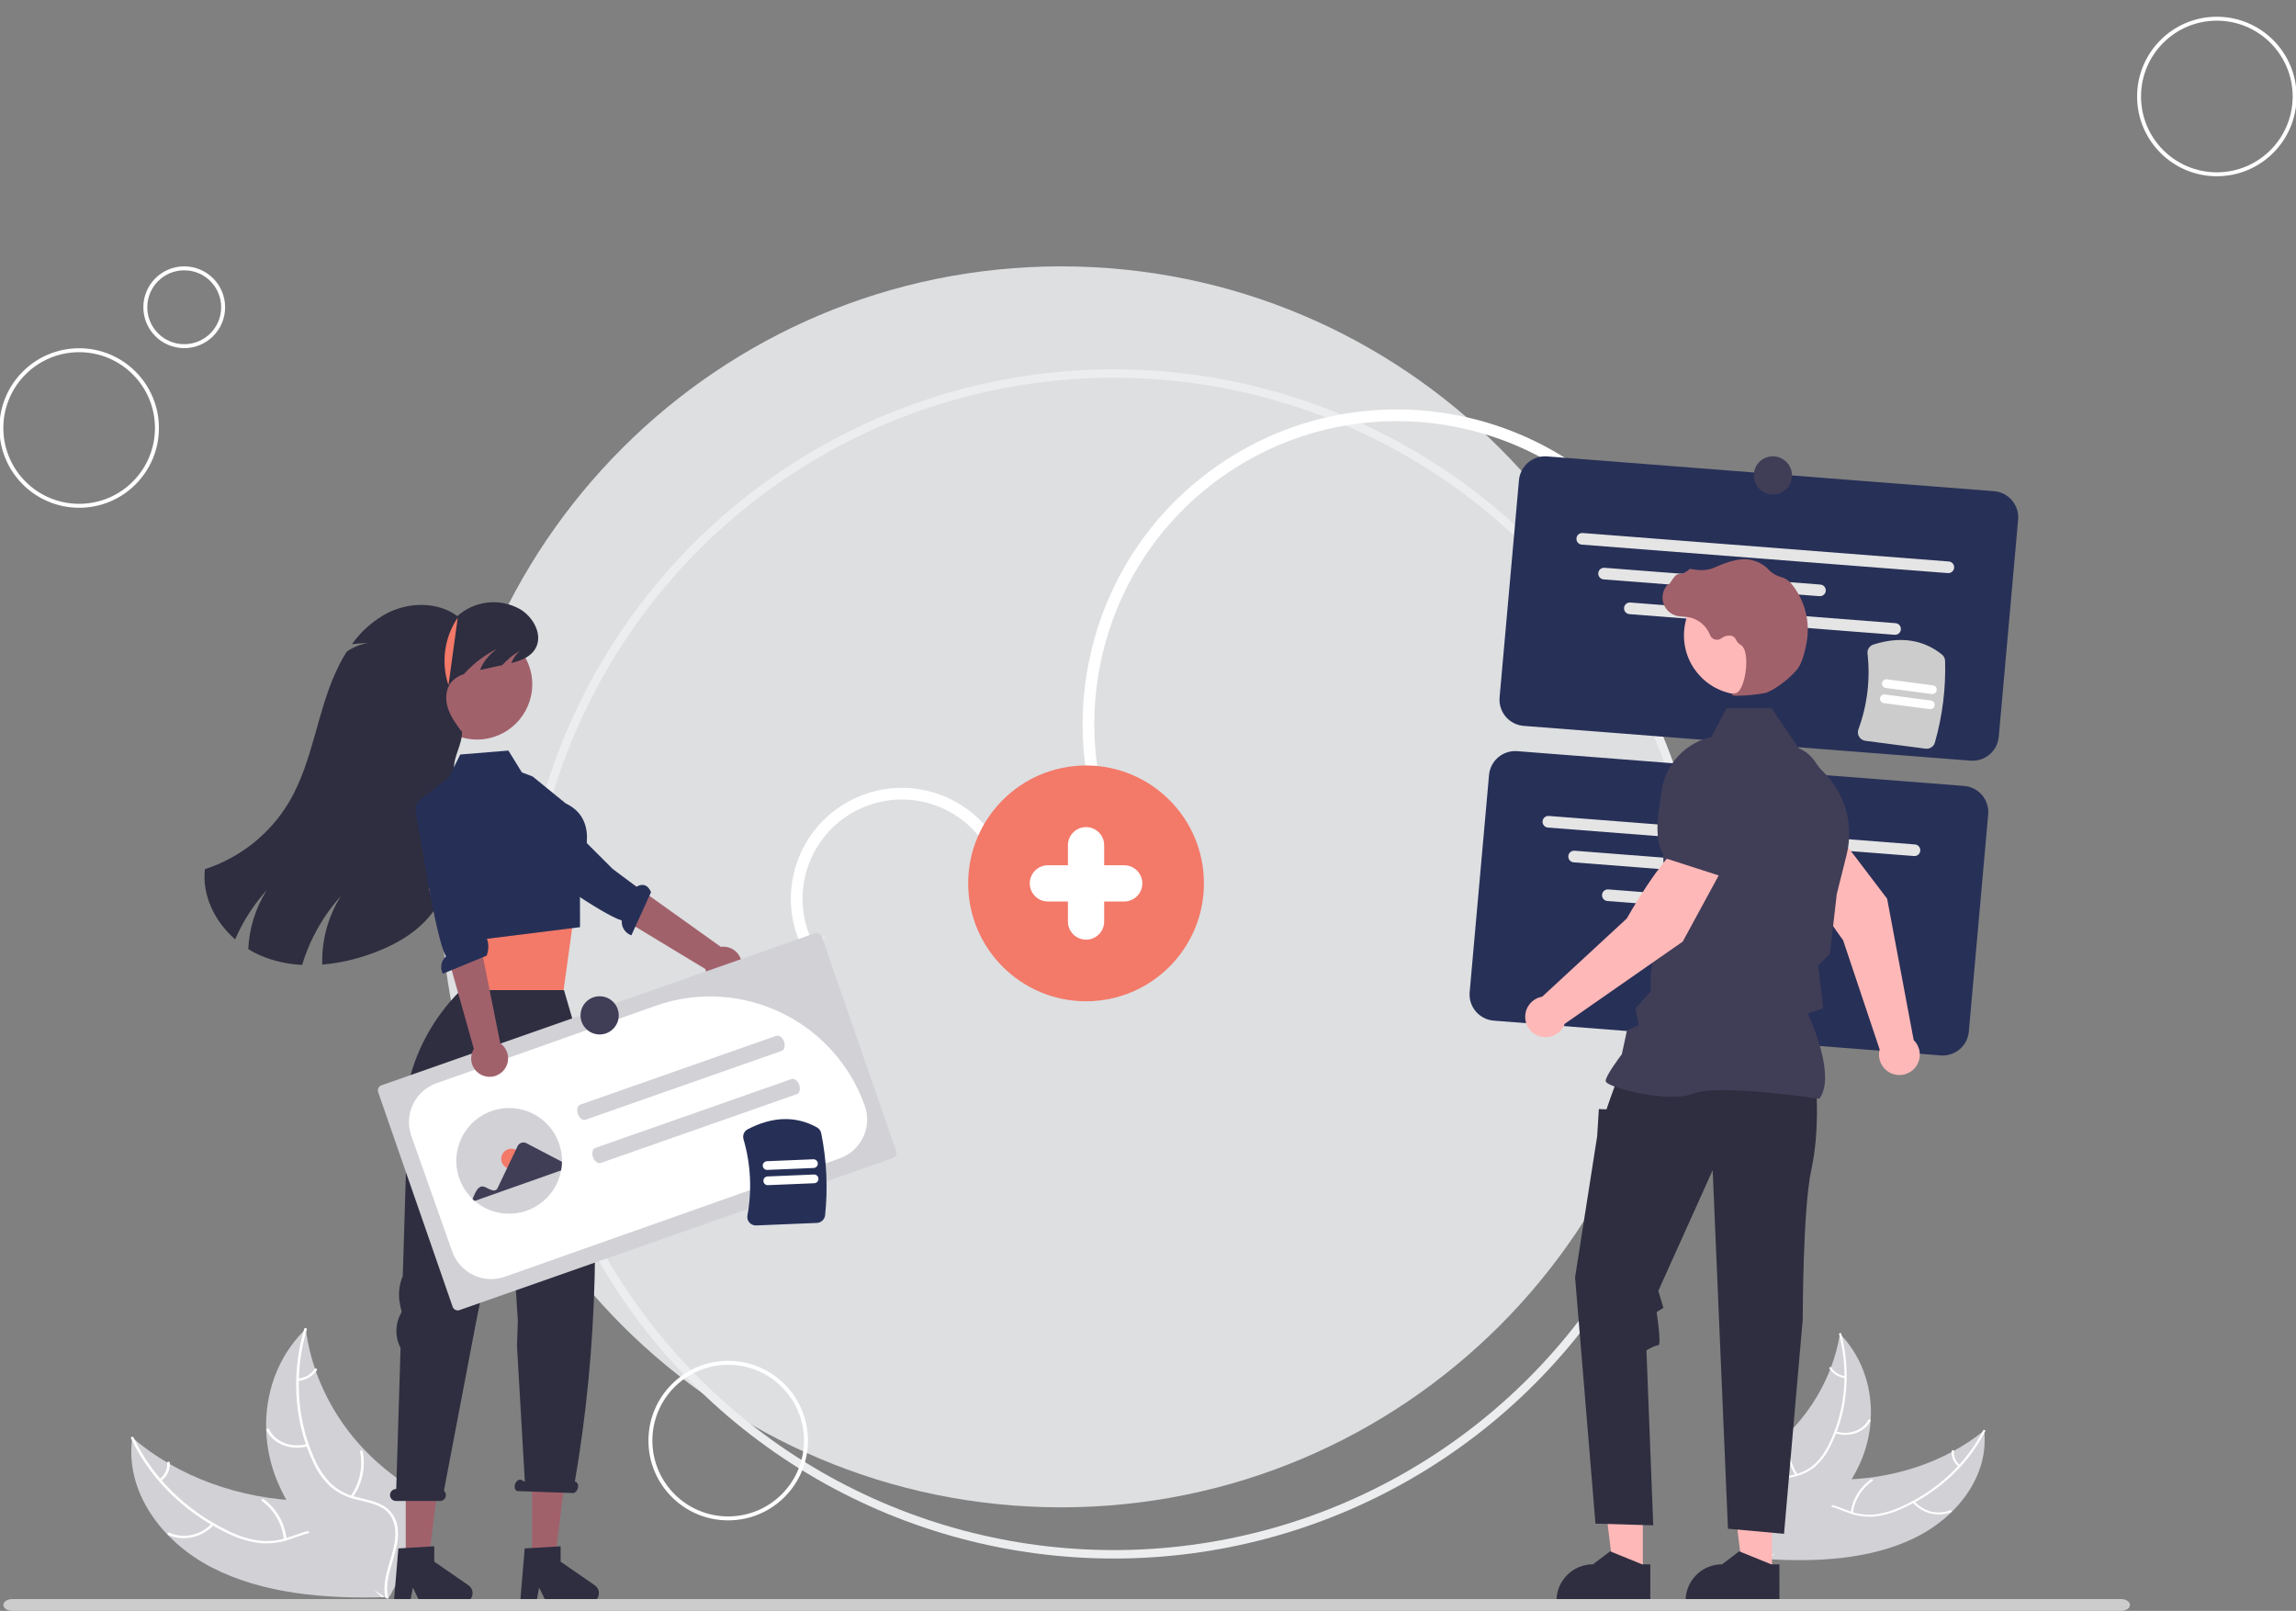 <?xml version="1.0" encoding="utf-8"?>
<!-- Generator: Adobe Illustrator 25.2.1, SVG Export Plug-In . SVG Version: 6.00 Build 0)  -->
<svg version="1.1" id="Layer_1" xmlns="http://www.w3.org/2000/svg" xmlns:xlink="http://www.w3.org/1999/xlink" x="0px" y="0px"
	 viewBox="0 0 583 409" style="enable-background:new 0 0 583 409;" xml:space="preserve">
<rect x="0" y="0" width="583" height="409" fill="#808080" stroke="none"/>
<g>
	<defs>
		<rect id="SVGID_1_" x="-0.15" y="4.25" width="583.31" height="404.75"/>
	</defs>
	<clipPath id="SVGID_2_">
		<use xlink:href="#SVGID_1_"  style="overflow:visible;"/>
	</clipPath>
	<path style="clip-path:url(#SVGID_2_);fill:#DDDFE1;" d="M269.42,382.71c87.01,0,157.54-70.53,157.54-157.54
		S356.42,67.63,269.42,67.63s-157.54,70.53-157.54,157.54S182.41,382.71,269.42,382.71"/>
	
		<circle style="clip-path:url(#SVGID_2_);fill:none;stroke:#ECEDEE;stroke-width:2.144;stroke-miterlimit:10;" cx="282.82" cy="244.74" r="149.9"/>
	<path style="clip-path:url(#SVGID_2_);fill:#FFFFFF;" d="M317.6,114.23c34.5-18.46,78.29-8.78,101.5,23.95l-0.79,0.56
		c-22.93-32.33-66.18-41.88-100.26-23.65c-2.9,1.55-5.69,3.28-8.37,5.18c-35.04,24.85-43.33,73.58-18.48,108.62l-0.79,0.56
		c-25.16-35.48-16.77-84.81,18.71-109.97C311.84,117.55,314.67,115.8,317.6,114.23"/>
	<path style="clip-path:url(#SVGID_2_);fill:none;stroke:#FFFFFF;stroke-width:2;stroke-miterlimit:10;" d="M317.6,114.23
		c34.5-18.46,78.29-8.78,101.5,23.95l-0.79,0.56c-22.93-32.33-66.18-41.88-100.26-23.65c-2.9,1.55-5.69,3.28-8.37,5.18
		c-35.04,24.85-43.33,73.58-18.48,108.62l-0.79,0.56c-25.16-35.48-16.77-84.81,18.71-109.97
		C311.84,117.55,314.67,115.8,317.6,114.23z"/>
	<path style="clip-path:url(#SVGID_2_);fill:#273057;" d="M500.37,193.13l-113.47-8.83c-3.67-0.29-6.41-3.49-6.13-7.16l4.92-55.13
		c0.29-3.67,3.49-6.41,7.16-6.13l113.47,8.83c3.67,0.29,6.41,3.49,6.13,7.16L507.53,187C507.24,190.67,504.04,193.41,500.37,193.13"
		/>
	<path style="clip-path:url(#SVGID_2_);fill:#E5E5E5;" d="M494.61,145.51l-92.96-7.23c-0.81-0.06-1.42-0.77-1.36-1.59
		c0.06-0.81,0.78-1.42,1.59-1.36l92.96,7.23c0.82,0.06,1.42,0.77,1.36,1.59C496.13,144.96,495.42,145.57,494.61,145.51z"/>
	<path style="clip-path:url(#SVGID_2_);fill:#E5E5E5;" d="M462.01,151.37l-54.82-4.26c-0.82-0.07-1.42-0.78-1.36-1.59
		c0.06-0.81,0.77-1.42,1.59-1.36l54.81,4.26c0.82,0.06,1.43,0.77,1.36,1.59C463.54,150.82,462.82,151.43,462.01,151.37
		C462.01,151.37,462.01,151.37,462.01,151.37"/>
	<path style="clip-path:url(#SVGID_2_);fill:#E5E5E5;" d="M481.08,161.17l-67.34-5.24c-0.82-0.06-1.42-0.77-1.36-1.59
		c0.06-0.82,0.77-1.42,1.59-1.36c0,0,0,0,0,0l67.34,5.24c0.82,0.06,1.42,0.78,1.36,1.59C482.61,160.63,481.9,161.23,481.08,161.17"
		/>
	<path style="clip-path:url(#SVGID_2_);fill:#273057;" d="M492.77,267.97l-113.47-8.83c-3.67-0.29-6.41-3.49-6.13-7.16l4.92-55.13
		c0.29-3.67,3.49-6.41,7.16-6.13l113.47,8.83c3.67,0.29,6.41,3.49,6.13,7.16l-4.92,55.13C499.65,265.51,496.44,268.26,492.77,267.97
		"/>
	<path style="clip-path:url(#SVGID_2_);fill:#E5E5E5;" d="M486.01,217.35l-92.96-7.23c-0.81-0.06-1.42-0.77-1.36-1.59
		c0.06-0.81,0.78-1.42,1.59-1.36l92.96,7.23c0.81,0.06,1.42,0.78,1.36,1.59C487.54,216.81,486.83,217.41,486.01,217.35"/>
	<path style="clip-path:url(#SVGID_2_);fill:#E5E5E5;" d="M454.41,223.21l-54.82-4.26c-0.82-0.06-1.42-0.77-1.36-1.59
		c0.06-0.82,0.77-1.42,1.59-1.36l54.81,4.26c0.82,0.06,1.42,0.78,1.36,1.59C455.94,222.67,455.23,223.27,454.41,223.21"/>
	<path style="clip-path:url(#SVGID_2_);fill:#E5E5E5;" d="M475.49,234.01l-67.34-5.24c-0.82-0.06-1.42-0.77-1.36-1.59
		c0.06-0.81,0.78-1.42,1.59-1.36l67.34,5.24c0.82,0.06,1.42,0.78,1.36,1.59C477.01,233.47,476.3,234.08,475.49,234.01"/>
	<path style="clip-path:url(#SVGID_2_);fill:#FFFFFF;" d="M204.13,239.17c-6.06-13.73,0.16-29.77,13.89-35.82
		c13.73-6.06,29.77,0.16,35.83,13.89l-0.89,0.39c-5.84-13.24-21.3-19.24-34.54-13.4c-13.24,5.84-19.24,21.3-13.4,34.54
		c0,0,0,0.01,0.01,0.01L204.13,239.17z"/>
	<path style="clip-path:url(#SVGID_2_);fill:none;stroke:#FFFFFF;stroke-width:2;stroke-miterlimit:10;" d="M204.13,239.17
		c-6.06-13.73,0.16-29.77,13.89-35.82c13.73-6.06,29.77,0.16,35.83,13.89l-0.89,0.39c-5.84-13.24-21.3-19.24-34.54-13.4
		c-13.24,5.84-19.24,21.3-13.4,34.54c0,0,0,0.01,0.01,0.01L204.13,239.17z"/>
	<path style="clip-path:url(#SVGID_2_);fill:#D1D1D6;" d="M485.75,390.68c11.09-5.26,19.36-15.83,18.07-27.46
		c-9.95,8.06-23.5,12.56-37.49,12.45c-5.45-0.04-11.55-0.6-15.51,2.46c-2.46,1.9-3.57,4.92-3.71,7.93
		c-0.14,3.01,0.59,6.06,1.32,9.06l-0.22,0.71C461.22,396.68,474.65,395.94,485.75,390.68"/>
	<path style="clip-path:url(#SVGID_2_);fill:#FFFFFF;" d="M503.54,363.2c-4.29,8.37-11.73,15.35-20.97,19.43
		c-2.02,0.95-4.18,1.58-6.4,1.88c-2.26,0.24-4.54-0.06-6.65-0.87c-2.01-0.72-3.99-1.66-6.12-1.95c-2.11-0.29-4.24,0.28-5.92,1.6
		c-1.97,1.53-3.14,3.65-4.21,5.76c-1.18,2.35-2.37,4.8-4.68,6.4c-0.28,0.19,0.11,0.6,0.39,0.4c4.02-2.78,4.61-7.81,7.8-11.18
		c1.52-1.72,3.75-2.66,6.05-2.53c2.18,0.16,4.22,1.13,6.25,1.87c2.06,0.82,4.28,1.18,6.49,1.07c2.23-0.2,4.42-0.75,6.48-1.65
		c4.47-1.86,8.61-4.43,12.25-7.62c4.03-3.48,7.35-7.7,9.79-12.43C504.24,363.1,503.69,362.91,503.54,363.2z"/>
	<path style="clip-path:url(#SVGID_2_);fill:#FFFFFF;" d="M485.66,381.45c2.39,2.82,6.31,3.82,9.77,2.48
		c0.32-0.14,0.06-0.61-0.26-0.47c-3.21,1.25-6.86,0.32-9.08-2.32C485.86,380.86,485.44,381.18,485.66,381.45z"/>
	<path style="clip-path:url(#SVGID_2_);fill:#FFFFFF;" d="M470.49,384.12c0.43-3.31,2.26-6.27,5.02-8.14c0.28-0.2-0.11-0.6-0.39-0.4
		c-2.87,1.95-4.76,5.04-5.21,8.49C469.88,384.39,470.45,384.45,470.49,384.12z"/>
	<path style="clip-path:url(#SVGID_2_);fill:#FFFFFF;" d="M497.67,371.98c-1.09-0.83-1.66-2.17-1.52-3.53
		c0.04-0.32-0.53-0.38-0.57-0.06c-0.15,1.5,0.49,2.98,1.67,3.91c0.11,0.11,0.28,0.12,0.4,0.04c0.1-0.08,0.12-0.23,0.04-0.33
		C497.68,372,497.68,371.99,497.67,371.98"/>
	<path style="clip-path:url(#SVGID_2_);fill:#D1D1D6;" d="M467.21,338.65c-0.03,0.2-0.07,0.4-0.11,0.6
		c-0.47,2.69-1.2,5.33-2.17,7.89c-0.07,0.2-0.15,0.4-0.22,0.6c-2.44,6.19-6.16,11.8-10.91,16.46c-1.93,1.91-4.02,3.65-6.24,5.22
		c-3.09,2.19-6.66,4.32-8.62,7.27c-0.21,0.3-0.39,0.62-0.56,0.95l8.81,17.83c0.04,0.03,0.08,0.07,0.12,0.1l0.32,0.72
		c0.12-0.07,0.25-0.15,0.37-0.23c0.07-0.04,0.14-0.09,0.21-0.13c0.05-0.03,0.09-0.06,0.14-0.08c0.02-0.01,0.03-0.02,0.04-0.03
		c0.04-0.02,0.08-0.05,0.12-0.07c0.7-0.44,1.4-0.89,2.09-1.34c0.01,0,0.01,0,0.01-0.01c5.29-3.46,10.26-7.36,14.34-11.87
		c0.12-0.14,0.25-0.27,0.37-0.42c1.82-2.03,3.44-4.21,4.86-6.54c0.76-1.26,1.45-2.57,2.07-3.91c1.57-3.47,2.5-7.19,2.75-10.99
		c0.5-7.61-1.76-15.48-7.37-21.57C467.5,338.96,467.36,338.81,467.21,338.65"/>
	<path style="clip-path:url(#SVGID_2_);fill:#FFFFFF;" d="M466.99,338.78c2.45,9.41,1.61,19.34-2.55,27.79
		c-0.86,1.88-2.06,3.58-3.52,5.04c-1.57,1.44-3.49,2.42-5.57,2.85c-1.99,0.47-4.11,0.74-5.9,1.65c-1.78,0.89-3.03,2.58-3.35,4.54
		c-0.44,2.36,0.12,4.79,0.75,7.16c0.7,2.63,1.48,5.35,0.83,7.95c-0.08,0.32,0.49,0.45,0.57,0.13c1.13-4.53-1.84-9.11-1.73-13.7
		c0.05-2.14,0.83-4.22,2.82-5.41c1.74-1.04,3.92-1.32,5.94-1.78c2.04-0.4,3.96-1.29,5.58-2.6c1.54-1.38,2.81-3.04,3.73-4.89
		c2.11-4.08,3.48-8.51,4.01-13.07c0.64-5.29,0.28-10.66-1.08-15.82C467.44,338.32,466.9,338.45,466.99,338.78z"/>
	<path style="clip-path:url(#SVGID_2_);fill:#FFFFFF;" d="M465.96,363.9c3.63,1.14,7.47-0.22,8.99-3.16
		c0.15-0.29-0.37-0.55-0.52-0.26c-1.42,2.75-4.98,3.99-8.37,2.92C465.71,363.29,465.61,363.79,465.96,363.9z"/>
	<path style="clip-path:url(#SVGID_2_);fill:#FFFFFF;" d="M456.41,374.34c-1.88-2.83-2.51-6.31-1.75-9.62
		c0.08-0.32-0.49-0.45-0.57-0.13c-0.78,3.45-0.11,7.06,1.85,10.01C456.13,374.9,456.6,374.64,456.41,374.34"/>
	<path style="clip-path:url(#SVGID_2_);fill:#FFFFFF;" d="M468.53,349.39c-1.44-0.16-2.74-0.96-3.53-2.17
		c-0.19-0.3-0.66-0.04-0.47,0.26c0.88,1.34,2.31,2.22,3.9,2.41c0.16,0.02,0.3-0.04,0.33-0.18
		C468.78,349.56,468.68,349.42,468.53,349.39"/>
	<path style="clip-path:url(#SVGID_2_);fill:#FFB8B8;" d="M485.92,264.07l-6.74-35.89l-13.24-17.42l-9.81,6.41
		c1.39,7.52,11.87,21.55,11.87,21.55l9.29,27.76c-0.04,0.14-0.07,0.29-0.1,0.44c-0.47,2.82,1.43,5.49,4.25,5.96
		c2.82,0.47,5.49-1.43,5.96-4.25C487.69,266.96,487.14,265.26,485.92,264.07z"/>
	<path style="clip-path:url(#SVGID_2_);fill:#403D57;" d="M456.4,220.96l11.1-9.01l0.02-0.05c2.08-4.71-2.53-12.78-6.77-18.72
		c-2.9-4.06-8.45-5.18-12.7-2.57c-3.07,1.92-4.78,5.41-4.42,9.02l0.93,8.99L456.4,220.96z"/>
</g>
<polygon style="fill:#FFB8B8;" points="417.15,399.59 409.76,399.59 406.25,371.09 417.15,371.09 "/>
<g>
	<defs>
		<rect id="SVGID_3_" x="-0.15" y="4.25" width="583.31" height="404.75"/>
	</defs>
	<clipPath id="SVGID_4_">
		<use xlink:href="#SVGID_3_"  style="overflow:visible;"/>
	</clipPath>
	<path style="clip-path:url(#SVGID_4_);fill:#2E2E40;" d="M419.04,397.18h-2.08l-8.12-3.3l-4.35,3.3c-5.12,0-9.27,4.15-9.27,9.27
		v0.3l23.83,0V397.18z"/>
</g>
<polygon style="fill:#FFB8B8;" points="449.94,399.59 442.55,399.59 439.03,371.09 449.94,371.09 "/>
<g>
	<defs>
		<rect id="SVGID_5_" x="-0.15" y="4.25" width="583.31" height="404.75"/>
	</defs>
	<clipPath id="SVGID_6_">
		<use xlink:href="#SVGID_5_"  style="overflow:visible;"/>
	</clipPath>
	<path style="clip-path:url(#SVGID_6_);fill:#2E2E40;" d="M451.82,397.18h-2.08l-8.12-3.3l-4.35,3.3c-5.12,0-9.27,4.15-9.27,9.27
		v0.3l23.83,0V397.18z"/>
	<path style="clip-path:url(#SVGID_6_);fill:#2E2E40;" d="M461.2,276.83c0,0,0.86,10.35-1.29,20.28
		c-2.16,9.92-2.16,37.87-2.16,37.87l-4.75,54.45l-14.24-1.29l-3.88-91.03l-13.8,30.63l1.29,4.32l-1.72,1.08c0,0,1.29,8.41,0.43,8.41
		c-0.86,0-3.02,1.3-3.02,1.3l1.73,44.43l-14.67-0.43l-5.18-62.55l5.61-35.81l0.43-6.9l1.94,0.08l0.99-2.88l1.82-4.96L461.2,276.83z"
		/>
	<path style="clip-path:url(#SVGID_6_);fill:#403D57;" d="M461.95,279l0.08-0.11c4.11-5.75-2.07-19.56-3-21.57l3.92-1.27l-0.88-7.51
		l-0.42-3.35l3-3l0.01-0.07l1.73-15.1l2.51-10.03c1.92-7.72-0.46-15.88-6.25-21.34l-5.8-5.47l-7.05-10.43h-11.37l-3.9,7.36
		c-7.8,1.8-13.19,8.92-12.82,16.91l0.88,19.31l-3.46,24.04l0,4.35l-3.89,4.32l0.85,4.25l-2.96,1.27l-1.31,6.1
		c-0.54,0.71-4.11,5.48-4.11,6.78c0,0.2,0.15,0.38,0.45,0.59c2.43,1.65,15.89,5.01,21.84,2.63c6.34-2.54,31.56,1.27,31.81,1.31
		L461.95,279z"/>
	<path style="clip-path:url(#SVGID_6_);fill:#CCCCCC;" d="M363.11,406.58c0,0.32,0.26,0.58,0.57,0.58h135.78
		c0.32,0,0.58-0.26,0.58-0.58c0-0.32-0.26-0.58-0.58-0.58H363.69C363.37,406,363.11,406.26,363.11,406.58L363.11,406.58z"/>
	<path style="clip-path:url(#SVGID_6_);fill:#FFB8B8;" d="M442.64,146.29c8.31,0,15.05,6.74,15.05,15.05
		c0,8.31-6.74,15.05-15.05,15.05c-8.31,0-15.05-6.74-15.05-15.05C427.59,153.03,434.33,146.29,442.64,146.29"/>
	<path style="clip-path:url(#SVGID_6_);fill:#A1616B;" d="M441.2,176.64c2.33-0.02,4.66-0.25,6.95-0.67
		c2.27-0.52,7.28-4.4,8.65-6.69c1.01-1.7,1.62-4.33,1.95-6.24c0.91-5.1-0.39-10.35-3.57-14.44c-0.61-0.85-1.43-1.51-2.39-1.93
		c-0.08-0.03-0.17-0.06-0.26-0.08c-1.38-0.33-2.64-1.06-3.6-2.1c-0.19-0.21-0.39-0.41-0.61-0.59c-1.08-0.87-2.35-1.46-3.71-1.74
		c-2.19-0.53-5.33,0.13-9.33,1.96c-2.01,0.92-4.23,0.66-5.95,0.34c-0.2-0.03-0.39,0.04-0.52,0.19c-0.71,0.7-1.66,1.11-2.65,1.14
		c-0.61,0.04-1.23,0.9-1.97,2.03c-0.17,0.26-0.37,0.55-0.51,0.73l-0.03-0.34l-0.34,0.39c-1.72,2-1.5,5.03,0.5,6.75
		c0.54,0.46,1.17,0.8,1.86,0.99c0.62,0.15,1.25,0.23,1.89,0.25c0.39,0.03,0.78,0.05,1.17,0.11c2.5,0.45,4.58,2.17,5.48,4.54
		c0.38,0.97,1.47,1.45,2.44,1.08c0.15-0.06,0.3-0.14,0.43-0.23c0.79-0.65,1.84-0.87,2.83-0.59c0.42,0.22,0.75,0.58,0.94,1.01
		c0.23,0.49,0.6,0.89,1.05,1.17c1.57,0.76,1.77,4.29,1.29,7.25c-0.46,2.85-1.47,4.93-2.45,5.06c-0.75,0.1-0.84,0.15-0.89,0.29
		l-0.05,0.12l0.09,0.11C440.31,176.64,440.76,176.69,441.2,176.64"/>
	<path style="clip-path:url(#SVGID_6_);fill:#F37969;" d="M275.77,194.36c16.53,0,29.93,13.4,29.93,29.93
		c0,16.53-13.4,29.93-29.93,29.93c-16.53,0-29.93-13.4-29.93-29.93C245.84,207.77,259.24,194.36,275.77,194.36"/>
	<path style="clip-path:url(#SVGID_6_);fill:#FFB8B8;" d="M437.73,219.84l-9.87-6.31c-6.29,4.35-14.78,19.67-14.78,19.67
		l-21.5,19.87c-2.82,0.48-4.71,3.16-4.23,5.98c0.48,2.82,3.16,4.71,5.98,4.22c1.83-0.31,3.35-1.58,3.98-3.32l29.97-20.88
		L437.73,219.84z"/>
	<path style="clip-path:url(#SVGID_6_);fill:#403D57;" d="M436.79,222.4l6.58-15.78l-2.38-8.72c-0.96-3.49-3.83-6.13-7.38-6.81
		c-4.91-0.9-9.68,2.15-10.92,6.98c-1.8,7.07-3.18,16.26,0.45,19.9l0.04,0.04L436.79,222.4z"/>
	<path style="clip-path:url(#SVGID_6_);fill:#D1D1D6;" d="M53.85,398.02c-12.87-6.61-22.21-19.37-20.26-33.02
		c11.42,9.86,27.22,15.67,43.7,16.07c6.42,0.15,13.63-0.27,18.18,3.48c2.83,2.33,4.03,5.93,4.08,9.48
		c0.05,3.55-0.92,7.11-1.89,10.63l0.23,0.85C82.52,406,66.72,404.63,53.85,398.02"/>
	<path style="clip-path:url(#SVGID_6_);fill:#FFFFFF;" d="M33.91,364.98C38.66,375,47.16,383.5,57.9,388.66
		c2.35,1.19,4.87,2.02,7.47,2.45c2.65,0.36,5.35,0.1,7.87-0.78c2.39-0.77,4.76-1.81,7.28-2.06c2.5-0.27,4.99,0.49,6.91,2.1
		c2.26,1.88,3.57,4.42,4.74,6.95c1.3,2.81,2.61,5.75,5.27,7.72c0.32,0.24-0.15,0.7-0.47,0.46c-4.64-3.43-5.14-9.38-8.78-13.47
		c-1.7-1.91-4.1-3.33-7.03-3.21c-2.57,0.11-5.01,1.17-7.43,1.97c-2.46,0.88-5.08,1.23-7.69,1.01c-2.62-0.32-5.18-1.05-7.57-2.18
		c-5.2-2.36-9.97-5.55-14.15-9.44c-4.61-4.25-8.37-9.35-11.07-15.01C33.1,364.84,33.75,364.64,33.91,364.98"/>
	<path style="clip-path:url(#SVGID_6_);fill:#FFFFFF;" d="M54.29,387.15c-2.82,3.22-7.79,4.31-11.6,2.56
		c-0.38-0.17-0.05-0.72,0.33-0.55c3.74,1.6,8.08,0.63,10.78-2.4C54.09,386.45,54.57,386.84,54.29,387.15"/>
	<path style="clip-path:url(#SVGID_6_);fill:#FFFFFF;" d="M72.07,390.86c-0.39-3.91-2.43-7.47-5.61-9.78
		c-0.32-0.24,0.15-0.7,0.48-0.46c3.31,2.41,5.42,6.12,5.82,10.19C72.78,391.2,72.1,391.25,72.07,390.86"/>
	<path style="clip-path:url(#SVGID_6_);fill:#FFFFFF;" d="M40.51,375.54c1.31-0.94,2.04-2.49,1.93-4.1
		c-0.04-0.38,0.64-0.43,0.68-0.05c0.11,1.78-0.68,3.49-2.12,4.54c-0.13,0.12-0.33,0.14-0.48,0.04c-0.12-0.1-0.13-0.27-0.04-0.39
		C40.48,375.56,40.49,375.55,40.51,375.54"/>
	<path style="clip-path:url(#SVGID_6_);fill:#D1D1D6;" d="M77.63,337.42c0.03,0.24,0.07,0.48,0.1,0.72
		c0.46,3.19,1.21,6.33,2.26,9.38c0.08,0.24,0.16,0.48,0.24,0.71c2.65,7.38,6.82,14.13,12.24,19.8c2.21,2.32,4.6,4.45,7.15,6.38
		c3.56,2.69,7.68,5.34,9.88,8.89c0.23,0.37,0.44,0.75,0.62,1.14l-11.05,20.68c-0.05,0.04-0.1,0.08-0.15,0.11l-0.4,0.84
		c-0.14-0.09-0.29-0.19-0.43-0.28c-0.08-0.05-0.16-0.11-0.25-0.16c-0.05-0.04-0.11-0.07-0.16-0.1c-0.02-0.01-0.04-0.03-0.05-0.04
		c-0.05-0.03-0.1-0.06-0.14-0.09c-0.81-0.54-1.61-1.1-2.42-1.66c-0.01,0-0.01,0-0.01-0.01c-6.1-4.27-11.81-9.06-16.45-14.52
		c-0.14-0.16-0.29-0.33-0.42-0.5c-2.06-2.45-3.9-5.09-5.48-7.88c-0.85-1.52-1.61-3.08-2.29-4.68c-1.72-4.14-2.68-8.57-2.83-13.05
		c-0.3-8.98,2.65-18.17,9.49-25.14C77.27,337.77,77.45,337.6,77.63,337.42"/>
	<path style="clip-path:url(#SVGID_6_);fill:#FFFFFF;" d="M77.89,337.57c-3.24,11-2.62,22.73,1.96,32.83
		c0.95,2.24,2.29,4.3,3.96,6.07c1.79,1.75,4.02,2.98,6.46,3.57c2.33,0.63,4.82,1.03,6.89,2.16c2.06,1.12,3.47,3.15,3.78,5.48
		c0.43,2.8-0.32,5.64-1.15,8.4c-0.93,3.07-1.94,6.25-1.28,9.34c0.08,0.37-0.59,0.51-0.67,0.13c-1.16-5.38,2.51-10.67,2.55-16.07
		c0.02-2.52-0.82-5.01-3.12-6.48c-2.01-1.29-4.57-1.7-6.93-2.32c-2.39-0.54-4.62-1.67-6.48-3.27c-1.77-1.68-3.2-3.68-4.22-5.9
		c-2.34-4.89-3.78-10.15-4.24-15.55c-0.56-6.26,0.07-12.57,1.87-18.6C77.37,337.01,78,337.2,77.89,337.57"/>
	<path style="clip-path:url(#SVGID_6_);fill:#FFFFFF;" d="M78.16,367.2c-4.31,1.2-8.79-0.54-10.48-4.06
		c-0.17-0.35,0.45-0.63,0.62-0.29c1.57,3.29,5.72,4.88,9.75,3.76C78.48,366.5,78.58,367.09,78.16,367.2"/>
	<path style="clip-path:url(#SVGID_6_);fill:#FFFFFF;" d="M89.02,379.87c2.32-3.26,3.19-7.33,2.42-11.26
		c-0.08-0.38,0.59-0.51,0.67-0.13c0.79,4.09-0.13,8.33-2.55,11.72C89.33,380.53,88.79,380.21,89.02,379.87"/>
	<path style="clip-path:url(#SVGID_6_);fill:#FFFFFF;" d="M75.67,350.02c1.7-0.14,3.26-1.03,4.24-2.43
		c0.23-0.35,0.77-0.02,0.55,0.32c-1.09,1.54-2.8,2.53-4.68,2.7c-0.18,0.02-0.35-0.05-0.39-0.23
		C75.37,350.2,75.49,350.05,75.67,350.02"/>
</g>
<polygon style="fill:#F37969;" points="116.57,233.79 117.54,242.78 116.96,254.57 143.09,251.47 145.54,233.79 142.41,233.82 "/>
<polygon style="fill:#A1616B;" points="103.02,397.06 108.73,397.06 111.45,375.04 103.02,375.04 "/>
<g>
	<defs>
		<rect id="SVGID_7_" x="-0.15" y="4.25" width="583.31" height="404.75"/>
	</defs>
	<clipPath id="SVGID_8_">
		<use xlink:href="#SVGID_7_"  style="overflow:visible;"/>
	</clipPath>
	<path style="clip-path:url(#SVGID_8_);fill:#2E2E40;" d="M101.15,393.15l9.12-0.55v3.91l8.67,5.99c1.11,0.77,1.39,2.29,0.62,3.4
		c-0.46,0.66-1.21,1.05-2.01,1.05H106.7l-1.87-3.87l-0.73,3.87H100L101.15,393.15z"/>
</g>
<polygon style="fill:#A1616B;" points="135.1,397.06 140.81,397.06 143.52,375.04 135.1,375.04 "/>
<g>
	<defs>
		<rect id="SVGID_9_" x="-0.15" y="4.25" width="583.31" height="404.75"/>
	</defs>
	<clipPath id="SVGID_10_">
		<use xlink:href="#SVGID_9_"  style="overflow:visible;"/>
	</clipPath>
	<path style="clip-path:url(#SVGID_10_);fill:#2E2E40;" d="M133.23,393.15l9.12-0.55v3.91l8.67,5.99c1.11,0.77,1.39,2.29,0.62,3.4
		c-0.46,0.66-1.21,1.05-2.01,1.05h-10.86l-1.87-3.87l-0.73,3.87h-4.1L133.23,393.15z"/>
	<path style="clip-path:url(#SVGID_10_);fill:#2E2E40;" d="M100.55,378.07h0.06l1.1-35.82c-1.44-2.79-1.4-6.11,0.12-8.85l0.16-0.28
		l-0.41-1.89c-0.52-2.43-0.28-4.96,0.69-7.24l1.02-33.41c-3.66-23.72,13.79-39.19,13.79-39.19h26.13l5.61,19.28
		c3.71,36.13,3.04,71.35-2.85,105.46l0.16,0.08c0.58,0.2,0.83,1,0.55,1.79s-0.96,1.26-1.54,1.07l-13.8-0.48
		c-0.58-0.2-0.82-1-0.55-1.79c0.27-0.79,0.96-1.27,1.54-1.07l0.94,0.48l-2-34.56l0.22-6.31l-0.46-7.16l-2.12-32.21l-8.01,39.61
		l-8.18,42.91c0.62,0.56,0.66,1.51,0.11,2.12c-0.29,0.32-0.69,0.5-1.12,0.49h-11.17c-0.83,0-1.51-0.68-1.51-1.51
		C99.04,378.74,99.72,378.07,100.55,378.07z"/>
	<path style="clip-path:url(#SVGID_10_);fill:#A1616B;" d="M121.13,159.73c7.74,0,14.02,6.28,14.02,14.02
		c0,7.74-6.28,14.02-14.02,14.02s-14.02-6.27-14.02-14.02C107.11,166.01,113.39,159.73,121.13,159.73"/>
	<path style="clip-path:url(#SVGID_10_);fill:#2E2E40;" d="M59.71,238.51c1.97-4.57,4.67-8.79,8.01-12.49
		c-2.82,4.5-4.44,9.65-4.68,14.95c1.02,0.64,2.09,1.2,3.2,1.67c3.33,1.4,6.87,2.19,10.48,2.35c1.94-6.47,5.3-12.43,9.82-17.46
		c-3.26,5.2-4.9,11.25-4.71,17.38c4.02-0.35,7.98-1.2,11.79-2.53c5.72-1.97,11.27-4.91,15.23-9.48c4.28-4.95,6.39-11.48,7.07-17.98
		c0.68-6.5,0.04-13.07-0.61-19.58c-0.31-3.1,2.28-6.67,1.97-9.77h-0.2c-1.36-1.86-2.74-3.77-3.41-5.97c-0.66-2.2-0.49-4.8,1.03-6.53
		c0.85-0.91,1.93-1.57,3.12-1.93c0.11-0.14,0.23-0.28,0.36-0.42c2.3-2.45,5.01-4.47,8.01-5.99c-2.16,1.63-3.61,3.48-4.28,5.38
		c1.87-0.41,3.74-0.82,5.61-1.23c0.63-0.66,1.28-1.29,1.97-1.89c1-0.87,1.33-0.93,2.53-1.75c-0.96,0.85-1.71,1.91-2.18,3.11
		c2.4-0.61,4.81-1.51,6.06-3.59c2.07-3.42-0.39-8.04-3.83-10.08c-5.14-2.9-11.55-2.19-15.93,1.75c-4.98-3.67-12.07-3.6-17.6-0.86
		c-3.65,1.89-6.8,4.63-9.18,7.99c1.38-0.18,2.77-0.27,4.16-0.29c-1.96,0.29-3.82,1.02-5.45,2.16c-0.72,1.11-1.38,2.27-1.97,3.45
		c-0.39,0.78-0.76,1.57-1.11,2.36c-2.13,4.85-3.52,10.02-4.96,15.12c-1.68,5.95-3.48,11.94-6.62,17.26
		c-4.82,8.1-12.42,14.16-21.38,17.06C51.28,227.42,54.56,234,59.71,238.51"/>
	<path style="clip-path:url(#SVGID_10_);fill:#263057;" d="M135.24,197.14l-2.72-1.02l-3.43-5.55l-12.22,1l-2.97,5.95l-7.15,5.46
		l3.13,16.48l4.86,20.02l32.54-4.07l-0.03-15.07c0,0,5.88-11.9-3.62-16.36L135.24,197.14z"/>
	<path style="clip-path:url(#SVGID_10_);fill:#A1616B;" d="M185.4,249.41c-2.39,0.96-5.1-0.2-6.06-2.59
		c-0.1-0.25-0.18-0.52-0.24-0.79l-36.28-21.96l6.63-7.65l33.58,23.99c2.56-0.36,4.93,1.43,5.29,3.99
		C188.62,246.55,187.41,248.62,185.4,249.41"/>
	<path style="clip-path:url(#SVGID_10_);fill:#263057;" d="M130.73,213.67c0,0-1.73,1.75,2.62,4.61
		c3.48,2.3,19.02,13.65,24.53,15.44c-0.14,1.66,0.86,3.21,2.44,3.76l4.99-10.96c-1.08-2.5-2.81-1.92-3.71-1.36l-6.02-4.53
		l-14.79-14.77l-8.81,6.51L130.73,213.67z"/>
	<path style="clip-path:url(#SVGID_10_);fill:#F37969;" d="M116.23,156.82c-3.42,5.04-4.28,11.38-2.35,17.16"/>
	<path style="clip-path:url(#SVGID_10_);fill:#CCCCCC;" d="M0.85,407.5c0,0.83,1.01,1.5,2.26,1.5h0.01h535.45
		c1.26,0,2.27-0.67,2.27-1.5s-1.02-1.5-2.27-1.5H3.12C1.87,406,0.85,406.67,0.85,407.5L0.85,407.5z"/>
	<path style="clip-path:url(#SVGID_10_);fill:#D1D1D6;" d="M96.85,275.56c-0.7,0.25-1.08,1.02-0.83,1.73l18.92,54.52
		c0.25,0.7,1.02,1.07,1.72,0.83l110.07-38.62c0.7-0.25,1.07-1.02,0.83-1.72l-18.92-54.52c-0.25-0.7-1.02-1.07-1.73-0.83
		L96.85,275.56z"/>
	<path style="clip-path:url(#SVGID_10_);fill:#FFFFFF;" d="M124.71,324.76c-4.44,0-8.4-2.8-9.88-6.98l-10.39-29.39
		c-1.93-5.45,0.93-11.43,6.38-13.36l55.63-19.66c21.68-7.64,45.45,3.72,53.14,25.39c1.93,5.45-0.93,11.43-6.38,13.36l-0.08-0.23
		l0.08,0.23l-85.02,30.05C127.07,324.56,125.89,324.76,124.71,324.76"/>
	<path style="clip-path:url(#SVGID_10_);fill:#D1D1D6;" d="M198.48,266.82l-49.81,17.48c-0.7,0.25-1.57-0.41-1.94-1.47
		c-0.37-1.06-0.1-2.11,0.6-2.36l49.81-17.48c0.7-0.25,1.57,0.41,1.94,1.47C199.45,265.52,199.18,266.58,198.48,266.82"/>
	<path style="clip-path:url(#SVGID_10_);fill:#D1D1D6;" d="M202.33,277.8l-49.81,17.48c-0.7,0.25-1.57-0.41-1.94-1.47
		c-0.37-1.06-0.1-2.11,0.6-2.36l49.81-17.48c0.7-0.25,1.57,0.41,1.94,1.47C203.3,276.5,203.03,277.56,202.33,277.8"/>
	<path style="clip-path:url(#SVGID_10_);fill:#D1D1D6;" d="M141.93,290.27c0.53,1.51,0.79,3.1,0.77,4.7
		c-0.01,0.73-0.08,1.46-0.22,2.18c-1.33,7.29-8.32,12.12-15.61,10.79c-2.35-0.43-4.54-1.47-6.34-3.03
		c-0.18-0.15-0.36-0.31-0.53-0.48c-5.35-5.13-5.53-13.62-0.4-18.97c5.13-5.35,13.62-5.53,18.97-0.4
		C140.08,286.51,141.23,288.3,141.93,290.27"/>
	<path style="clip-path:url(#SVGID_10_);fill:#F37969;" d="M129.84,291.66c1.42,0,2.56,1.15,2.56,2.57s-1.15,2.57-2.56,2.57
		c-1.42,0-2.57-1.15-2.57-2.57S128.42,291.66,129.84,291.66"/>
	<path style="clip-path:url(#SVGID_10_);fill:#403D57;" d="M119.99,304.43c0.66-1.53,1.44-3.86,3.24-3.01
		c0.89,0.39,2.49,1.56,3.13,0.2l5.07-10.62c0.4-0.82,1.39-1.16,2.21-0.76c0.01,0.01,0.02,0.01,0.03,0.02l9.02,4.72
		c-0.01,0.73-0.08,1.46-0.22,2.18l-21.96,7.76L119.99,304.43z"/>
	<path style="clip-path:url(#SVGID_10_);fill:#A1616B;" d="M122.61,273.08c-2.4-0.93-3.58-3.63-2.65-6.03
		c0.1-0.26,0.22-0.5,0.36-0.74l-11.48-40.83l10.07-1.05l8.12,40.46c2.11,1.49,2.62,4.41,1.13,6.52
		C126.92,273.19,124.62,273.88,122.61,273.08"/>
	<path style="clip-path:url(#SVGID_10_);fill:#263057;" d="M107.14,203.08c0,0-2.46,0.09-1.24,5.16c0.97,4.06,4.54,29.51,7.34,34.58
		c-1.24,1.12-1.57,2.93-0.79,4.41l11.13-4.59c0.92-2.57,0.21-4.9-0.84-5.1l-1.3-7.42l-1.92-24.9l-10.6-2.23L107.14,203.08z"/>
	<path style="clip-path:url(#SVGID_10_);fill:#263057;" d="M207.41,310.5l-15.39,0.64c-0.67,0.03-1.31-0.25-1.74-0.75
		c-0.43-0.49-0.61-1.15-0.49-1.79c1.18-6.44,0.84-13.07-1-19.35c-0.29-0.99,0.15-2.05,1.07-2.53c6.31-3.28,12.21-3.44,17.56-0.49
		c0.57,0.31,0.97,0.85,1.1,1.48c1.39,6.86,1.72,13.89,0.99,20.85C209.38,309.62,208.5,310.46,207.41,310.5"/>
	<path style="clip-path:url(#SVGID_10_);fill:#FFFFFF;" d="M206.76,300.42l-11.77,0.49c-0.61,0.03-1.12-0.45-1.15-1.06
		c-0.03-0.61,0.45-1.12,1.06-1.15c0,0,0,0,0,0l11.77-0.49c0.61-0.03,1.12,0.45,1.15,1.06C207.84,299.88,207.37,300.4,206.76,300.42
		C206.76,300.42,206.76,300.42,206.76,300.42z"/>
	<path style="clip-path:url(#SVGID_10_);fill:#FFFFFF;" d="M206.6,296.55l-11.77,0.49c-0.61,0.02-1.12-0.45-1.15-1.06
		c-0.02-0.61,0.45-1.12,1.06-1.15l11.77-0.49c0.61-0.02,1.12,0.45,1.15,1.06C207.68,296.01,207.21,296.53,206.6,296.55"/>
	<path style="clip-path:url(#SVGID_10_);fill:#CCCCCC;" d="M488.93,190.09l-15.28-2c-0.66-0.09-1.25-0.47-1.59-1.04
		c-0.34-0.56-0.4-1.24-0.18-1.85c2.26-6.15,3.06-12.73,2.32-19.24c-0.12-1.03,0.5-1.99,1.49-2.31c6.77-2.15,12.62-1.3,17.38,2.51
		c0.51,0.4,0.81,1,0.83,1.65c0.2,6.99-0.67,13.98-2.59,20.71C491.03,189.56,490.01,190.23,488.93,190.09"/>
	<path style="clip-path:url(#SVGID_10_);fill:#FFFFFF;" d="M490.01,180.05l-11.68-1.53c-0.6-0.08-1.03-0.63-0.95-1.24
		c0.08-0.6,0.64-1.03,1.24-0.95l11.68,1.53c0.61,0.08,1.03,0.63,0.95,1.24C491.17,179.7,490.61,180.13,490.01,180.05"/>
	<path style="clip-path:url(#SVGID_10_);fill:#FFFFFF;" d="M490.51,176.21l-11.68-1.53c-0.6-0.08-1.03-0.63-0.95-1.24
		c0.08-0.6,0.63-1.03,1.24-0.96c0,0,0,0,0.01,0l11.68,1.53c0.61,0.08,1.03,0.63,0.95,1.24
		C491.68,175.86,491.12,176.29,490.51,176.21C490.52,176.21,490.51,176.21,490.51,176.21"/>
	<path style="clip-path:url(#SVGID_10_);fill:#FFFFFF;" d="M285.46,219.69h-5.09v-5.09c0-2.54-2.06-4.6-4.6-4.6
		c-2.54,0-4.6,2.06-4.6,4.6v5.09h-5.09c-2.54,0-4.6,2.06-4.6,4.6c0,2.54,2.06,4.6,4.6,4.6h5.09v5.09c0,2.54,2.06,4.6,4.6,4.6
		c2.54,0,4.6-2.06,4.6-4.6v-5.09h5.09c2.54,0,4.6-2.06,4.6-4.6C290.06,221.75,288,219.69,285.46,219.69"/>
	<path style="clip-path:url(#SVGID_10_);fill:#403D57;" d="M450.17,115.86c2.68,0,4.85,2.17,4.85,4.85c0,2.68-2.17,4.85-4.85,4.85
		c-2.68,0-4.85-2.17-4.85-4.85C445.32,118.03,447.49,115.86,450.17,115.86"/>
	<path style="clip-path:url(#SVGID_10_);fill:#403D57;" d="M152.26,252.95c2.68,0,4.85,2.17,4.85,4.85c0,2.68-2.17,4.85-4.85,4.85
		c-2.68,0-4.85-2.17-4.85-4.85C147.41,255.12,149.58,252.95,152.26,252.95"/>
	<circle style="clip-path:url(#SVGID_10_);fill:none;stroke:#FFFFFF;stroke-miterlimit:10;" cx="20.1" cy="108.67" r="19.75"/>
	<circle style="clip-path:url(#SVGID_10_);fill:none;stroke:#FFFFFF;stroke-miterlimit:10;" cx="46.78" cy="78.01" r="9.88"/>
	<circle style="clip-path:url(#SVGID_10_);fill:none;stroke:#FFFFFF;stroke-miterlimit:10;" cx="184.9" cy="365.77" r="19.75"/>
	<circle style="clip-path:url(#SVGID_10_);fill:none;stroke:#FFFFFF;stroke-miterlimit:10;" cx="562.9" cy="24.5" r="19.75"/>
</g>
</svg>

